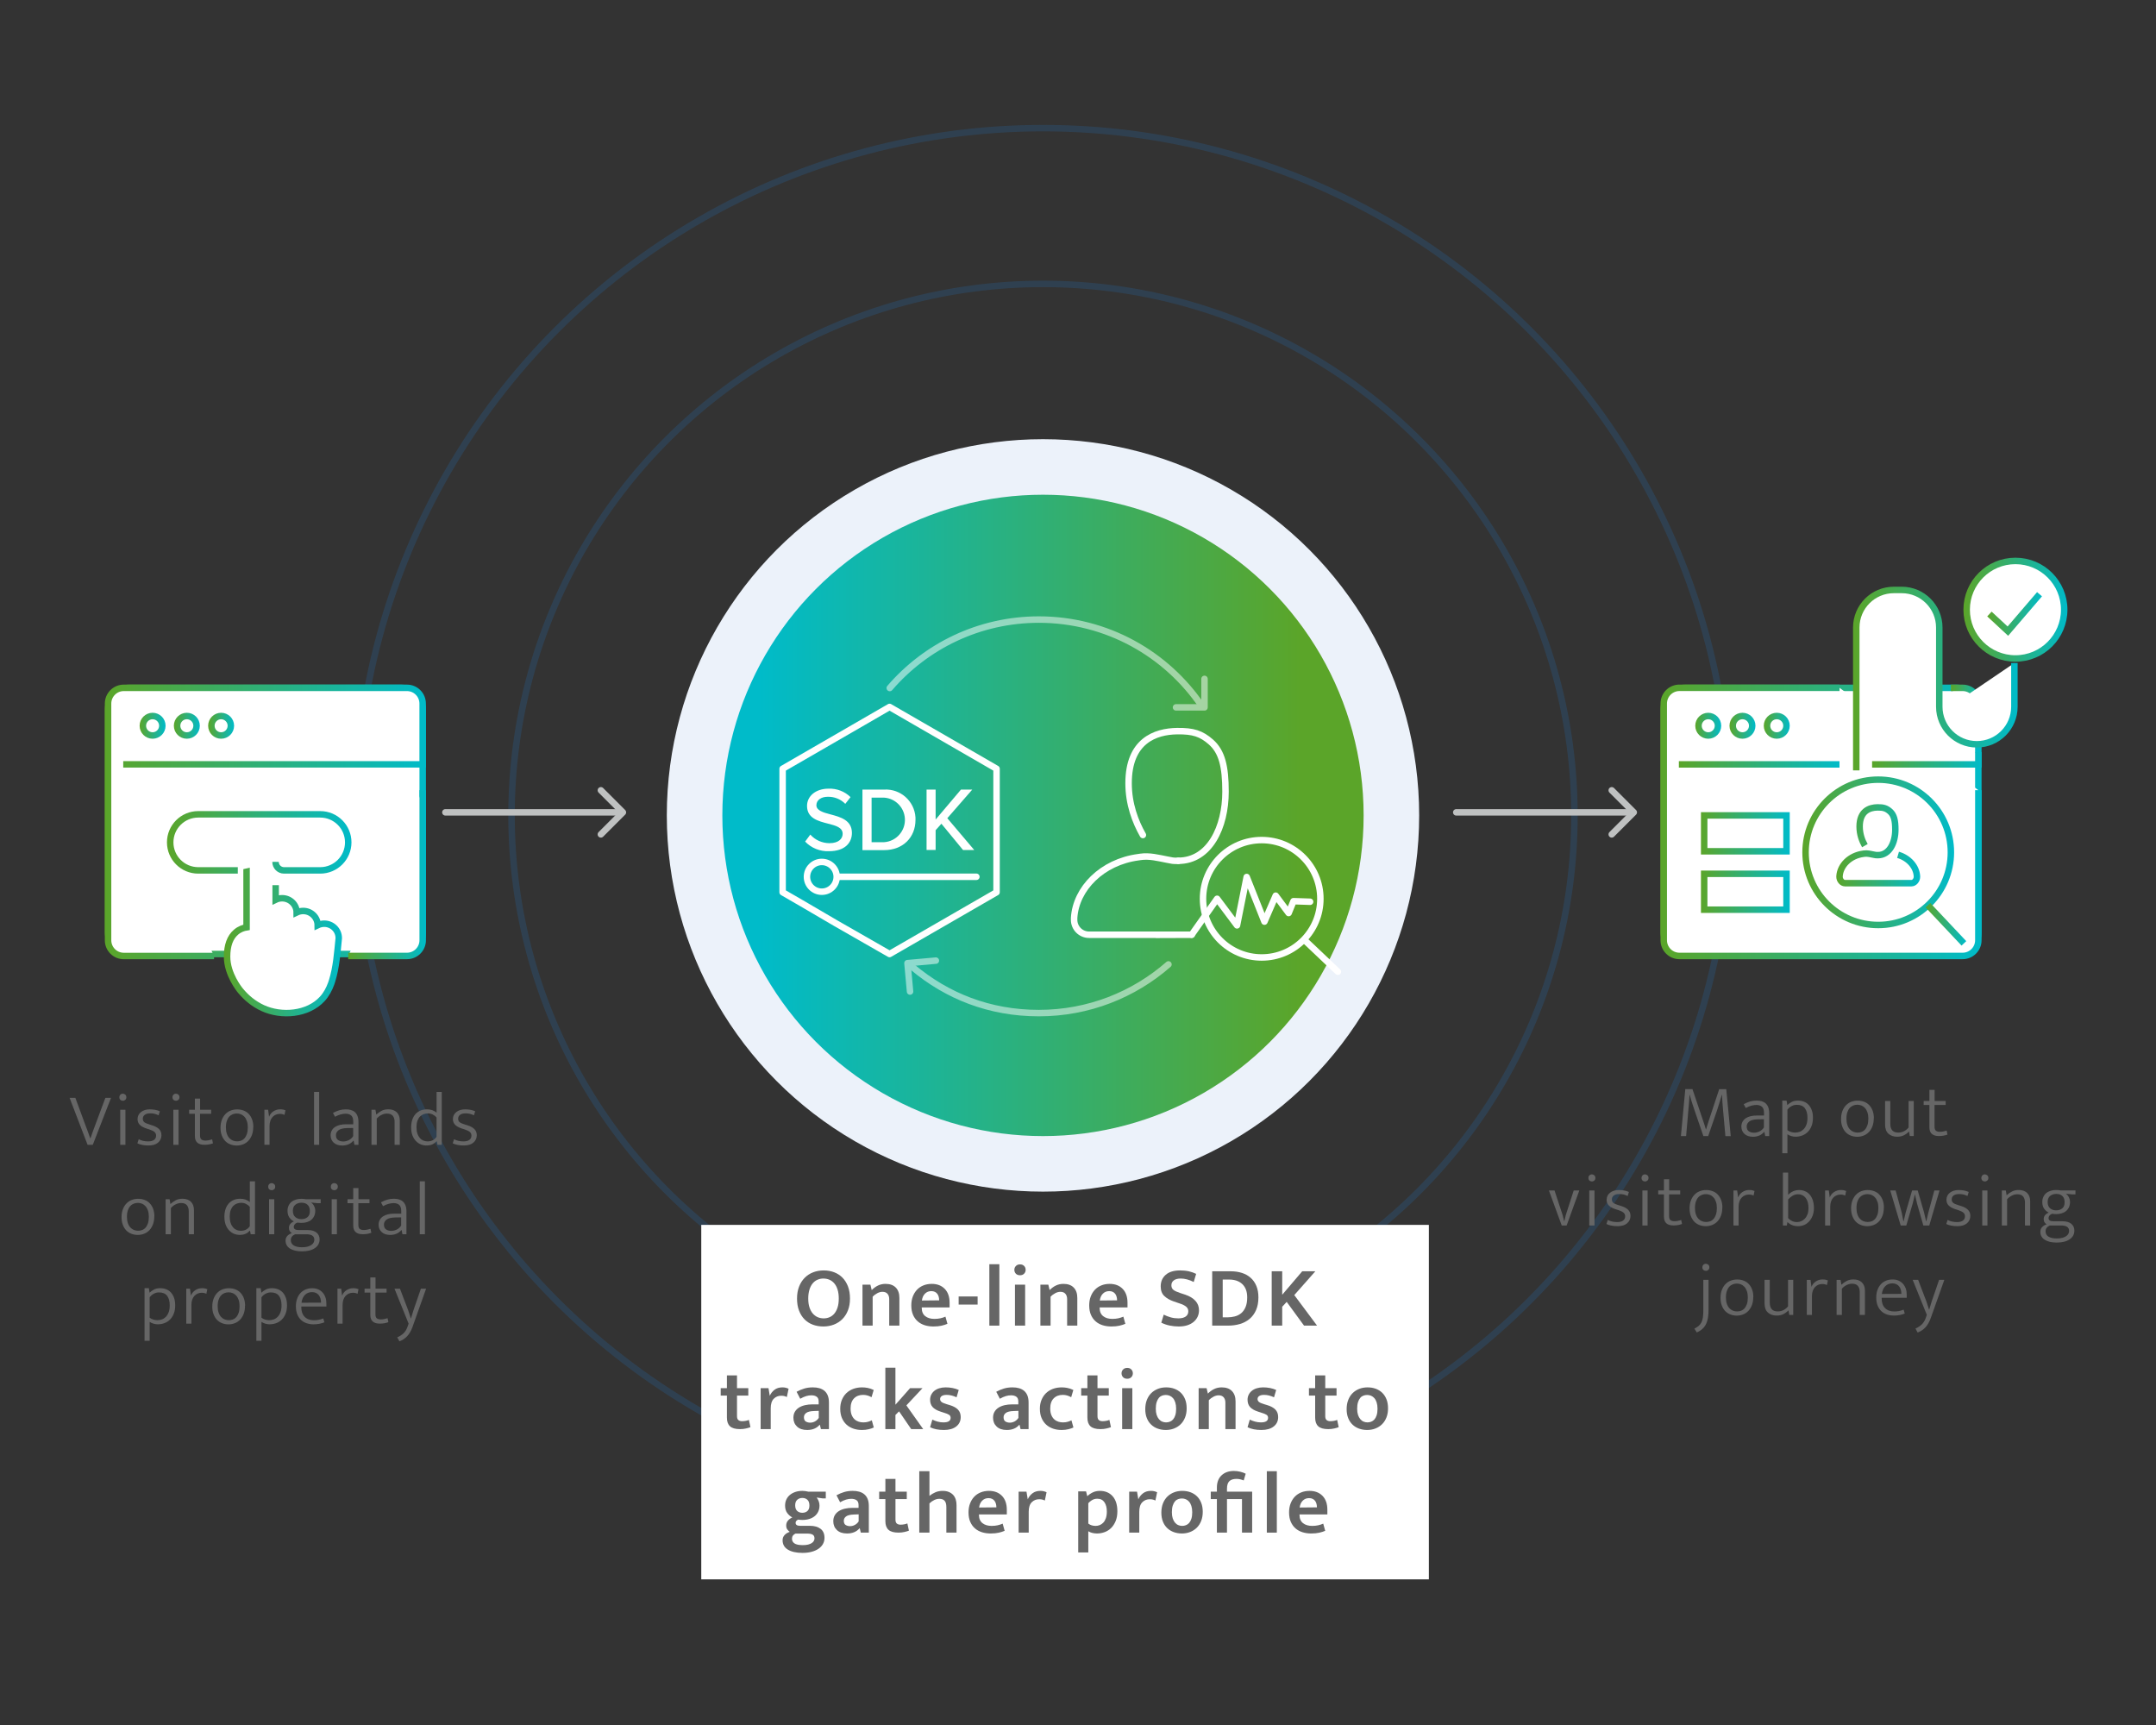 <?xml version="1.0" encoding="UTF-8"?><svg id="a" xmlns="http://www.w3.org/2000/svg" width="500" height="400" xmlns:xlink="http://www.w3.org/1999/xlink" viewBox="0 0 500 400"><rect x="0" y="0" width="500" height="400" fill="#333333" stroke="none"/><defs><linearGradient id="b" x1="301.52" y1="189.08" x2="176.26" y2="189.08" gradientUnits="userSpaceOnUse"><stop offset="0" stop-color="#5ba529"/><stop offset="1" stop-color="#00bbc9"/></linearGradient><linearGradient id="c" x1="24.32" y1="190.36" x2="98.78" y2="190.36" xlink:href="#b"/><linearGradient id="d" x1="51.91" y1="214.34" x2="79.32" y2="214.34" xlink:href="#b"/><linearGradient id="e" x1="24.32" y1="190.59" x2="98.78" y2="190.59" xlink:href="#b"/><linearGradient id="f" x1="80.76" y1="202.83" x2="98.78" y2="202.83" xlink:href="#b"/><linearGradient id="g" x1="38.73" y1="195.33" x2="81.51" y2="195.33" xlink:href="#b"/><linearGradient id="h" x1="32.38" y1="168.29" x2="38.39" y2="168.29" xlink:href="#b"/><linearGradient id="i" x1="40.33" y1="168.29" x2="46.34" y2="168.29" xlink:href="#b"/><linearGradient id="j" x1="48.27" y1="168.29" x2="54.28" y2="168.29" xlink:href="#b"/><linearGradient id="k" x1="385.09" y1="190.36" x2="459.55" y2="190.36" xlink:href="#b"/><linearGradient id="l" x1="452.43" y1="164.14" x2="459.55" y2="164.14" xlink:href="#b"/><linearGradient id="m" x1="434.16" y1="159.5" x2="446.48" y2="159.5" xlink:href="#b"/><linearGradient id="n" x1="385.09" y1="190.59" x2="459.55" y2="190.59" xlink:href="#b"/><linearGradient id="o" x1="393.15" y1="168.29" x2="399.17" y2="168.29" xlink:href="#b"/><linearGradient id="p" x1="401.1" y1="168.29" x2="407.11" y2="168.29" xlink:href="#b"/><linearGradient id="q" x1="409.04" y1="168.29" x2="415.06" y2="168.29" xlink:href="#b"/><linearGradient id="r" x1="389.35" y1="177.25" x2="426.6" y2="177.25" xlink:href="#b"/><linearGradient id="s" x1="417.98" y1="197.64" x2="453.18" y2="197.64" xlink:href="#b"/><linearGradient id="t" x1="446.58" y1="214.33" x2="455.99" y2="214.33" xlink:href="#b"/><linearGradient id="u" x1="394.47" y1="193.24" x2="415.06" y2="193.24" xlink:href="#b"/><linearGradient id="v" x1="394.47" y1="206.78" x2="415.06" y2="206.78" xlink:href="#b"/><linearGradient id="w" x1="429.74" y1="157.34" x2="467.93" y2="157.34" xlink:href="#b"/><linearGradient id="x" x1="455.34" y1="141.38" x2="479.46" y2="141.38" xlink:href="#b"/><linearGradient id="y" x1="460.86" y1="142.37" x2="473.56" y2="142.37" xlink:href="#b"/><linearGradient id="z" x1="425.85" y1="196" x2="445.3" y2="196" xlink:href="#b"/><linearGradient id="aa" x1="434.16" y1="176.2" x2="459.55" y2="176.2" xlink:href="#b"/></defs><circle cx="241.88" cy="189.08" r="123.25" fill="none" opacity=".15" stroke="#1e8dfb" stroke-miterlimit="10" stroke-width="1.5"/><circle cx="241.88" cy="189.08" r="159.37" fill="none" opacity=".15" stroke="#1e8dfb" stroke-miterlimit="10" stroke-width="1.5"/><circle cx="241.88" cy="189.08" r="87.24" fill="#ecf2fa" stroke-width="0"/><circle cx="241.88" cy="189.08" r="74.36" fill="url(#b)" stroke-width="0"/><rect x="162.63" y="284.03" width="168.74" height="82.2" fill="#fff" stroke-width="0"/><path d="m17.48,254.58l2.35,6.38c.18.48.37.99.57,1.51.2.52.37,1.03.54,1.51h.03c.17-.52.35-1.03.54-1.54.18-.51.37-1,.55-1.49l2.38-6.38h1.31l-4.23,10.89h-1.21l-4.17-10.89h1.33Z" fill="#666" stroke-width="0"/><path d="m28.49,255.25c-.23,0-.42-.07-.58-.22s-.23-.35-.23-.59.08-.44.23-.6c.16-.16.35-.23.58-.23.21,0,.39.07.56.22s.25.35.25.6-.08.45-.24.6c-.16.14-.35.22-.57.22Zm-.61,10.21v-8.12h1.21v8.12h-1.21Z" fill="#666" stroke-width="0"/><path d="m36.78,258.62c-.33-.16-.65-.28-.96-.35-.31-.07-.62-.1-.96-.1-.59,0-1.03.12-1.31.35-.29.23-.43.53-.43.9,0,.33.11.6.34.79s.65.38,1.27.56l.52.16c.71.22,1.26.51,1.63.88.38.37.56.85.56,1.43,0,.69-.26,1.26-.78,1.71s-1.26.67-2.23.67c-.52,0-1-.04-1.43-.13s-.82-.21-1.14-.37l.31-.95c.31.16.64.29,1,.37.36.09.75.13,1.17.13.59,0,1.05-.11,1.37-.34s.49-.56.49-.99c0-.37-.13-.66-.39-.87-.26-.21-.68-.41-1.25-.6l-.55-.17c-.71-.23-1.24-.52-1.59-.87s-.52-.8-.52-1.34c0-.33.07-.64.21-.92.14-.28.33-.51.59-.71s.55-.35.89-.46.72-.16,1.13-.16c.38,0,.78.03,1.19.1.42.07.8.18,1.16.35l-.29.93Z" fill="#666" stroke-width="0"/><path d="m40.81,255.25c-.23,0-.42-.07-.58-.22s-.23-.35-.23-.59.08-.44.23-.6c.16-.16.35-.23.58-.23.21,0,.39.07.56.22s.25.35.25.6-.08.45-.24.6c-.16.14-.35.22-.57.22Zm-.61,10.21v-8.12h1.21v8.12h-1.21Z" fill="#666" stroke-width="0"/><path d="m48.95,258.26h-2.56v5.03c0,.47.11.79.34.95.22.16.52.24.89.24.29,0,.57-.03.85-.09.28-.06.52-.12.73-.19l.19.92c-.23.09-.52.17-.86.24-.35.07-.72.1-1.12.1-1.47,0-2.21-.67-2.21-2.02v-5.18h-1.33v-.92h1.33v-2.59h1.21v2.59h2.56v.92Z" fill="#666" stroke-width="0"/><path d="m58.73,261.32c0,.68-.1,1.29-.29,1.82-.2.54-.47.99-.81,1.36-.35.37-.75.65-1.22.84-.47.19-.97.29-1.5.29s-1.04-.09-1.5-.27c-.46-.18-.86-.44-1.19-.79-.33-.35-.6-.78-.79-1.3-.2-.51-.29-1.1-.29-1.77s.1-1.28.3-1.81c.2-.53.48-.98.82-1.34s.75-.64,1.22-.82c.47-.18.97-.28,1.51-.28s1.03.09,1.49.26c.46.17.86.43,1.19.78s.6.77.79,1.28c.19.51.29,1.09.29,1.76Zm-1.26.09c0-.56-.07-1.05-.22-1.46-.14-.41-.33-.74-.57-1-.24-.26-.51-.45-.81-.57-.31-.12-.62-.18-.94-.18s-.64.06-.94.17c-.3.12-.58.3-.81.55-.24.25-.43.58-.57.99-.14.41-.22.91-.22,1.49s.07,1.09.22,1.5c.14.42.34.75.58,1.01.24.26.52.45.83.57.31.12.63.18.95.18s.63-.05.93-.16c.3-.11.57-.29.8-.55.24-.26.42-.6.56-1.01.14-.41.21-.93.21-1.54Z" fill="#666" stroke-width="0"/><path d="m61.32,265.46v-8.12h.86l.22,1.62c.2-.52.52-.94.99-1.25s.99-.48,1.57-.48c.29,0,.54.02.74.07.21.05.37.1.5.16l-.22,1.07c-.14-.07-.29-.13-.47-.17-.17-.05-.37-.07-.6-.07-.33,0-.65.06-.93.18-.29.12-.54.3-.76.53-.22.23-.39.52-.52.88-.13.36-.19.77-.19,1.23v4.35h-1.19Z" fill="#666" stroke-width="0"/><path d="m72.83,265.46v-12.27h1.19v12.27h-1.19Z" fill="#666" stroke-width="0"/><path d="m77.22,258.07c.54-.29,1.04-.5,1.5-.63.45-.13.96-.2,1.51-.2.42,0,.8.05,1.15.15.35.1.66.26.92.49.26.23.46.53.61.91.14.37.22.84.22,1.39v5.29h-.93l-.19-.98h-.04c-.35.4-.74.69-1.18.87-.44.18-.93.27-1.46.27-.38,0-.73-.06-1.06-.16s-.61-.27-.85-.48c-.24-.21-.42-.46-.55-.74-.13-.29-.2-.61-.2-.97,0-.43.09-.8.26-1.12.17-.32.42-.59.73-.81.32-.22.7-.38,1.14-.49.44-.11.94-.16,1.48-.16h1.64v-.6c0-.69-.16-1.17-.48-1.44-.32-.27-.75-.41-1.28-.41-.32,0-.69.05-1.1.15-.41.1-.86.28-1.36.56l-.47-.86Zm4.68,3.49l-1.35.02c-.96.02-1.64.19-2.04.5s-.6.69-.6,1.14c0,.54.17.92.5,1.14.33.22.73.33,1.19.33.4,0,.81-.09,1.23-.28.42-.19.77-.5,1.07-.94v-1.9Z" fill="#666" stroke-width="0"/><path d="m87.36,265.46h-1.21v-8.12h.92l.19,1.12c.4-.38.83-.68,1.27-.9s.95-.33,1.53-.33c.83,0,1.48.23,1.95.69.47.46.71,1.11.71,1.94v5.6h-1.21v-5.37c0-.54-.14-.99-.41-1.34-.28-.35-.74-.53-1.38-.53-.4,0-.81.1-1.23.3-.42.2-.79.49-1.12.86v6.08Z" fill="#666" stroke-width="0"/><path d="m101.24,253.2h1.21v12.27h-1l-.16-.83h-.04c-.3.32-.63.57-1,.73-.37.17-.83.25-1.4.25-.44,0-.86-.09-1.28-.26-.41-.17-.79-.43-1.12-.78s-.6-.78-.8-1.3c-.2-.52-.3-1.14-.3-1.86,0-.63.08-1.21.25-1.73s.41-.96.73-1.32c.32-.36.7-.64,1.16-.84.46-.2.97-.29,1.55-.29.43,0,.83.06,1.2.19.37.13.71.32,1.01.59v-4.82Zm0,5.93c-.25-.3-.55-.53-.9-.7-.35-.17-.7-.25-1.07-.25-.35,0-.68.06-1,.17-.32.12-.61.3-.86.55-.25.25-.45.58-.6.99-.15.41-.22.9-.22,1.48s.07,1.11.22,1.52c.14.41.34.75.58,1.02s.52.46.82.58c.31.12.62.18.94.18.47,0,.88-.09,1.23-.28.35-.18.63-.44.86-.78v-4.49Z" fill="#666" stroke-width="0"/><path d="m109.91,258.62c-.33-.16-.65-.28-.96-.35-.31-.07-.62-.1-.96-.1-.59,0-1.03.12-1.31.35-.29.23-.43.53-.43.9,0,.33.11.6.34.79s.65.38,1.27.56l.52.16c.71.22,1.26.51,1.63.88.38.37.56.85.56,1.43,0,.69-.26,1.26-.78,1.71s-1.26.67-2.23.67c-.52,0-1-.04-1.43-.13s-.82-.21-1.14-.37l.31-.95c.31.16.64.29,1,.37.36.09.75.13,1.17.13.59,0,1.05-.11,1.37-.34s.49-.56.49-.99c0-.37-.13-.66-.39-.87-.26-.21-.68-.41-1.25-.6l-.55-.17c-.71-.23-1.24-.52-1.59-.87s-.52-.8-.52-1.34c0-.33.07-.64.21-.92.14-.28.33-.51.59-.71s.55-.35.89-.46.72-.16,1.13-.16c.38,0,.78.03,1.19.1.42.07.8.18,1.16.35l-.29.93Z" fill="#666" stroke-width="0"/><path d="m35.78,282.05c0,.68-.1,1.29-.29,1.82-.2.54-.47.99-.81,1.36-.35.37-.75.65-1.22.84-.47.19-.97.29-1.5.29s-1.04-.09-1.5-.27c-.46-.18-.86-.44-1.19-.79-.33-.35-.6-.78-.79-1.3-.2-.51-.29-1.1-.29-1.77s.1-1.28.3-1.81c.2-.53.48-.98.82-1.34s.75-.64,1.22-.82c.47-.18.97-.28,1.51-.28s1.03.09,1.49.26c.46.17.86.43,1.19.78s.6.77.79,1.28c.19.51.29,1.09.29,1.76Zm-1.26.09c0-.56-.07-1.05-.22-1.46-.14-.41-.33-.74-.57-1-.24-.26-.51-.45-.81-.57-.31-.12-.62-.18-.94-.18s-.64.06-.94.17c-.3.12-.58.3-.81.55-.24.25-.43.58-.57.99-.14.41-.22.91-.22,1.49s.07,1.09.22,1.5c.14.42.34.75.58,1.01.24.26.52.45.83.57.31.12.63.18.95.18s.63-.05.93-.16c.3-.11.57-.29.8-.55.24-.26.42-.6.56-1.01.14-.41.21-.93.21-1.54Z" fill="#666" stroke-width="0"/><path d="m39.62,286.2h-1.21v-8.12h.92l.19,1.12c.4-.38.83-.68,1.27-.9s.95-.33,1.53-.33c.83,0,1.48.23,1.95.69.47.46.71,1.11.71,1.94v5.6h-1.21v-5.37c0-.54-.14-.99-.41-1.34-.28-.35-.74-.53-1.38-.53-.4,0-.81.1-1.23.3-.42.2-.79.49-1.12.86v6.08Z" fill="#666" stroke-width="0"/><path d="m57.93,273.93h1.21v12.27h-1l-.16-.83h-.04c-.3.32-.63.57-1,.73-.37.17-.83.25-1.4.25-.44,0-.86-.09-1.28-.26-.41-.17-.79-.43-1.12-.78s-.6-.78-.8-1.3c-.2-.52-.3-1.14-.3-1.86,0-.63.08-1.21.25-1.73s.41-.96.73-1.32c.32-.36.7-.64,1.16-.84.46-.2.97-.29,1.55-.29.43,0,.83.06,1.2.19.37.13.71.32,1.01.59v-4.82Zm0,5.93c-.25-.3-.55-.53-.9-.7-.35-.17-.7-.25-1.07-.25-.35,0-.68.06-1,.17-.32.12-.61.3-.86.55-.25.25-.45.58-.6.99-.15.41-.22.9-.22,1.48s.07,1.11.22,1.52c.14.41.34.75.58,1.02s.52.46.82.58c.31.12.62.18.94.18.47,0,.88-.09,1.23-.28.35-.18.63-.44.86-.78v-4.49Z" fill="#666" stroke-width="0"/><path d="m63.01,275.99c-.23,0-.42-.07-.58-.22s-.23-.35-.23-.59.08-.44.23-.6c.16-.16.35-.23.58-.23.21,0,.39.07.56.22s.25.35.25.6-.08.45-.24.6c-.16.14-.35.22-.57.22Zm-.61,10.21v-8.12h1.21v8.12h-1.21Z" fill="#666" stroke-width="0"/><path d="m66.68,280.78c0-.45.08-.85.24-1.2.16-.35.39-.65.67-.88.29-.24.63-.41,1.04-.54s.84-.18,1.31-.18c.2,0,.37.01.53.03.16.02.31.05.46.07h3.44v.92h-.76l-1.45-.16c.29.22.52.5.69.84.17.34.26.7.26,1.08,0,.45-.08.85-.24,1.2-.16.35-.38.65-.67.89-.28.24-.62.42-1.01.54s-.82.18-1.28.18c-.16,0-.32,0-.48-.02-.16-.01-.31-.03-.47-.05-.27.09-.47.23-.61.41-.14.18-.22.37-.22.56,0,.28.1.47.3.59.2.12.46.17.79.17h2.13c.9,0,1.58.2,2.06.59.47.39.71.92.71,1.57,0,.86-.37,1.54-1.11,2.04-.74.5-1.74.74-3.01.74-1.15,0-2.07-.22-2.75-.65-.68-.43-1.02-1.05-1.02-1.84,0-.43.13-.78.39-1.07s.61-.51,1.06-.67c-.21-.13-.37-.29-.49-.48s-.18-.43-.18-.73c0-.37.11-.68.32-.92.21-.25.49-.45.82-.6-.42-.2-.76-.5-1.05-.9-.28-.4-.42-.92-.42-1.54Zm1.76,5.43c-.31.13-.56.3-.73.53s-.27.49-.27.79c0,.56.23.99.68,1.27.46.28,1.1.42,1.93.42.51,0,.94-.05,1.3-.15.36-.1.66-.23.89-.4.23-.17.4-.35.5-.56s.16-.41.16-.62c0-.25-.05-.46-.15-.63-.1-.17-.24-.3-.42-.4-.18-.1-.39-.16-.63-.2s-.51-.05-.79-.05h-2.47Zm3.42-5.39c0-.65-.18-1.13-.53-1.45-.35-.32-.82-.48-1.39-.48s-1.07.16-1.45.47-.57.78-.57,1.4c0,.66.19,1.14.56,1.46.37.32.85.48,1.43.48s1.04-.16,1.41-.47.54-.78.54-1.4Z" fill="#666" stroke-width="0"/><path d="m77.53,275.99c-.23,0-.42-.07-.58-.22s-.23-.35-.23-.59.08-.44.23-.6c.16-.16.35-.23.58-.23.21,0,.39.07.56.22s.25.35.25.6-.08.45-.24.6c-.16.14-.35.22-.57.22Zm-.61,10.21v-8.12h1.21v8.12h-1.21Z" fill="#666" stroke-width="0"/><path d="m85.67,279h-2.56v5.03c0,.47.11.79.34.95.22.16.52.24.89.24.29,0,.57-.03.85-.09.28-.06.52-.12.73-.19l.19.92c-.23.09-.52.17-.86.24-.35.07-.72.1-1.12.1-1.47,0-2.21-.67-2.21-2.02v-5.18h-1.33v-.92h1.33v-2.59h1.21v2.59h2.56v.92Z" fill="#666" stroke-width="0"/><path d="m88.35,278.8c.54-.29,1.04-.5,1.5-.63.45-.13.96-.2,1.51-.2.42,0,.8.05,1.15.15.35.1.66.26.92.49.26.23.46.53.61.91.14.37.22.84.22,1.39v5.29h-.93l-.19-.98h-.04c-.35.4-.74.69-1.18.87-.44.18-.93.27-1.46.27-.38,0-.73-.06-1.06-.16s-.61-.27-.85-.48c-.24-.21-.42-.46-.55-.74-.13-.29-.2-.61-.2-.97,0-.43.09-.8.26-1.12.17-.32.42-.59.73-.81.32-.22.7-.38,1.14-.49.44-.11.94-.16,1.48-.16h1.64v-.6c0-.69-.16-1.17-.48-1.44-.32-.27-.75-.41-1.28-.41-.32,0-.69.05-1.1.15-.41.1-.86.28-1.36.56l-.47-.86Zm4.68,3.49l-1.35.02c-.96.02-1.64.19-2.04.5s-.6.69-.6,1.14c0,.54.17.92.5,1.14.33.22.73.33,1.19.33.4,0,.81-.09,1.23-.28.42-.19.77-.5,1.07-.94v-1.9Z" fill="#666" stroke-width="0"/><path d="m97.35,286.2v-12.27h1.19v12.27h-1.19Z" fill="#666" stroke-width="0"/><path d="m36.64,307.09c-.37,0-.72-.05-1.06-.16-.34-.1-.63-.24-.87-.41v4.39h-1.19v-12.2h1l.17,1.04c.29-.28.63-.52,1.03-.73.4-.21.87-.31,1.43-.31.52,0,.99.09,1.42.26.43.17.79.43,1.1.77.3.34.54.76.71,1.25.17.5.25,1.06.25,1.69,0,.76-.11,1.42-.34,1.97-.22.55-.52,1.01-.9,1.37-.37.36-.8.63-1.28.8-.48.17-.96.26-1.46.26Zm.24-7.4c-.25,0-.49.03-.72.1-.22.07-.43.16-.61.27s-.35.23-.49.36c-.14.13-.26.26-.35.39v4.75c.26.2.55.34.86.43.3.09.61.14.92.14.36,0,.71-.06,1.05-.18.35-.12.65-.32.92-.59.26-.27.48-.62.65-1.06s.25-.97.25-1.61c0-.94-.2-1.68-.6-2.21-.4-.53-1.03-.79-1.87-.79Z" fill="#666" stroke-width="0"/><path d="m43.2,306.94v-8.12h.86l.22,1.62c.2-.52.52-.94.99-1.25s.99-.48,1.57-.48c.29,0,.54.02.74.07.21.05.37.1.5.16l-.22,1.07c-.14-.07-.29-.13-.47-.17-.17-.05-.37-.07-.6-.07-.33,0-.65.06-.93.18-.29.12-.54.3-.76.53-.22.23-.39.52-.52.88-.13.36-.19.77-.19,1.23v4.35h-1.19Z" fill="#666" stroke-width="0"/><path d="m56.82,302.79c0,.68-.1,1.29-.29,1.82-.2.54-.47.99-.81,1.36-.35.37-.75.65-1.22.84-.47.19-.97.29-1.5.29s-1.04-.09-1.5-.27c-.46-.18-.86-.44-1.19-.79-.33-.35-.6-.78-.79-1.3-.2-.51-.29-1.1-.29-1.77s.1-1.28.3-1.81c.2-.53.48-.98.82-1.34s.75-.64,1.22-.82c.47-.18.97-.28,1.51-.28s1.03.09,1.49.26c.46.17.86.43,1.19.78s.6.77.79,1.28c.19.51.29,1.09.29,1.76Zm-1.26.09c0-.56-.07-1.05-.22-1.46-.14-.41-.33-.74-.57-1-.24-.26-.51-.45-.81-.57-.31-.12-.62-.18-.94-.18s-.64.06-.94.17c-.3.12-.58.3-.81.55-.24.25-.43.58-.57.99-.14.41-.22.91-.22,1.49s.07,1.09.22,1.5c.14.42.34.75.58,1.01.24.26.52.45.83.57.31.12.63.18.95.18s.63-.05.93-.16c.3-.11.57-.29.8-.55.24-.26.42-.6.56-1.01.14-.41.21-.93.21-1.54Z" fill="#666" stroke-width="0"/><path d="m62.57,307.09c-.37,0-.72-.05-1.06-.16-.34-.1-.63-.24-.87-.41v4.39h-1.19v-12.2h1l.17,1.04c.29-.28.63-.52,1.03-.73.4-.21.87-.31,1.43-.31.52,0,.99.09,1.42.26.43.17.79.43,1.1.77.3.34.54.76.71,1.25.17.5.25,1.06.25,1.69,0,.76-.11,1.42-.34,1.97-.22.55-.52,1.01-.9,1.37-.37.36-.8.63-1.28.8-.48.17-.96.26-1.46.26Zm.24-7.4c-.25,0-.49.03-.72.1-.22.07-.43.16-.61.27s-.35.23-.49.36c-.14.13-.26.26-.35.39v4.75c.26.2.55.34.86.43.3.09.61.14.92.14.36,0,.71-.06,1.05-.18.35-.12.65-.32.92-.59.26-.27.48-.62.65-1.06s.25-.97.25-1.61c0-.94-.2-1.68-.6-2.21-.4-.53-1.03-.79-1.87-.79Z" fill="#666" stroke-width="0"/><path d="m75.69,302.96h-5.81v.16c0,.96.26,1.7.78,2.23.52.53,1.23.79,2.12.79.4,0,.78-.03,1.12-.1.35-.06.7-.17,1.07-.32l.26.9c-.32.14-.7.25-1.13.34s-.89.13-1.37.13c-.56,0-1.09-.08-1.59-.24s-.93-.41-1.3-.75-.67-.77-.89-1.3-.33-1.16-.33-1.9c0-.63.09-1.21.28-1.73.18-.52.44-.96.77-1.32.33-.36.73-.64,1.19-.84.47-.2.99-.29,1.56-.29.5,0,.94.08,1.34.25s.74.41,1.03.72.51.69.67,1.12.23.92.23,1.45v.71Zm-1.24-.9c0-.32-.04-.63-.12-.92-.08-.29-.2-.55-.37-.78s-.38-.4-.65-.54c-.26-.13-.58-.2-.95-.2-.67,0-1.22.22-1.65.66-.43.44-.69,1.04-.79,1.8l4.53-.02Z" fill="#666" stroke-width="0"/><path d="m78.26,306.94v-8.12h.86l.22,1.62c.2-.52.52-.94.99-1.25s.99-.48,1.57-.48c.29,0,.54.02.74.07.21.05.37.1.5.16l-.22,1.07c-.14-.07-.29-.13-.47-.17-.17-.05-.37-.07-.6-.07-.33,0-.65.06-.93.18-.29.12-.54.3-.76.53-.22.23-.39.52-.52.88-.13.36-.19.77-.19,1.23v4.35h-1.19Z" fill="#666" stroke-width="0"/><path d="m89.63,299.73h-2.56v5.03c0,.47.11.79.34.95.22.16.52.24.89.24.29,0,.57-.03.85-.09.28-.06.52-.12.73-.19l.19.92c-.23.09-.52.17-.86.24-.35.07-.72.1-1.12.1-1.47,0-2.21-.67-2.21-2.02v-5.18h-1.33v-.92h1.33v-2.59h1.21v2.59h2.56v.92Z" fill="#666" stroke-width="0"/><path d="m91.47,298.82h1.28l1.92,5.03.61,1.88h.03l.57-1.88,1.73-5.03h1.21l-3.13,8.81c-.33.93-.75,1.67-1.25,2.2-.5.54-1.1.94-1.81,1.2l-.5-.93c.56-.23,1.05-.55,1.47-.95.42-.4.75-.98,1-1.75l.16-.47-3.28-8.12Z" fill="#666" stroke-width="0"/><path d="m191.02,294.59c.88,0,1.69.14,2.44.43.75.29,1.39.71,1.93,1.26.54.55.96,1.23,1.27,2.04s.46,1.74.46,2.79-.16,1.94-.47,2.74c-.31.8-.75,1.48-1.3,2.03-.55.55-1.21.98-1.96,1.27-.75.29-1.57.44-2.45.44s-1.69-.14-2.44-.42c-.75-.28-1.39-.69-1.93-1.24-.54-.55-.96-1.22-1.27-2.03-.31-.81-.46-1.74-.46-2.79s.16-1.94.47-2.75.75-1.49,1.3-2.05c.55-.56,1.21-.99,1.96-1.28.75-.29,1.57-.44,2.45-.44Zm-3.58,6.52c0,.79.09,1.47.28,2.04.19.57.44,1.05.77,1.43.33.38.71.66,1.14.85.43.19.9.28,1.39.28s.95-.09,1.38-.28c.43-.19.8-.47,1.11-.85s.56-.86.74-1.43c.18-.57.27-1.25.27-2.04s-.09-1.49-.28-2.08c-.19-.59-.44-1.07-.77-1.45-.33-.38-.71-.66-1.14-.84-.43-.18-.9-.27-1.39-.27s-.95.1-1.38.29-.8.48-1.11.86c-.31.38-.56.86-.74,1.45s-.27,1.27-.27,2.04Z" fill="#666" stroke-width="0"/><path d="m202.38,307.39h-2.36v-9.5h1.84l.3,1.26c.45-.45.94-.81,1.46-1.06.52-.25,1.1-.38,1.74-.38,1.03,0,1.82.28,2.38.85.56.57.84,1.37.84,2.41v6.42h-2.36v-6.14c0-.51-.13-.92-.39-1.23-.26-.31-.65-.47-1.17-.47-.39,0-.78.1-1.18.31-.4.21-.77.48-1.1.83v6.7Z" fill="#666" stroke-width="0"/><path d="m220.22,303.17h-6.46v.08c0,.87.27,1.51.81,1.94.54.43,1.25.64,2.13.64.52,0,.98-.05,1.39-.14.41-.09.8-.22,1.17-.38l.46,1.66c-.39.17-.85.32-1.38.44s-1.15.18-1.86.18-1.37-.09-1.99-.28c-.62-.19-1.16-.48-1.63-.88-.47-.4-.84-.91-1.11-1.52-.27-.61-.41-1.35-.41-2.2,0-.75.11-1.43.34-2.04s.55-1.14.96-1.58.91-.78,1.5-1.02c.59-.24,1.23-.36,1.94-.36,1.27,0,2.27.39,3.02,1.16s1.12,1.85,1.12,3.22v1.08Zm-2.42-1.64c0-.28-.03-.55-.1-.81-.07-.26-.17-.49-.32-.69-.15-.2-.34-.36-.57-.47s-.51-.17-.83-.17c-.6,0-1.09.2-1.48.6-.39.4-.62.93-.7,1.58l4-.04Z" fill="#666" stroke-width="0"/><path d="m226.72,300.63v1.88h-4.4v-1.88h4.4Z" fill="#666" stroke-width="0"/><path d="m229.44,307.39v-14.24h2.32v14.24h-2.32Z" fill="#666" stroke-width="0"/><path d="m236.56,295.71c-.41,0-.74-.12-.97-.36-.23-.24-.35-.54-.35-.9s.12-.64.36-.89c.24-.25.56-.37.96-.37s.7.12.94.36c.24.24.36.54.36.9s-.12.66-.36.9c-.24.24-.55.36-.94.36Zm-1.18,11.68v-9.5h2.36v9.5h-2.36Z" fill="#666" stroke-width="0"/><path d="m243.64,307.39h-2.36v-9.5h1.84l.3,1.26c.45-.45.94-.81,1.46-1.06.52-.25,1.1-.38,1.74-.38,1.03,0,1.82.28,2.38.85.56.57.84,1.37.84,2.41v6.42h-2.36v-6.14c0-.51-.13-.92-.39-1.23-.26-.31-.65-.47-1.17-.47-.39,0-.78.1-1.18.31-.4.21-.77.48-1.1.83v6.7Z" fill="#666" stroke-width="0"/><path d="m261.48,303.17h-6.46v.08c0,.87.27,1.51.81,1.94.54.43,1.25.64,2.13.64.52,0,.98-.05,1.39-.14.41-.09.8-.22,1.17-.38l.46,1.66c-.39.17-.85.32-1.38.44s-1.15.18-1.86.18-1.37-.09-1.99-.28c-.62-.19-1.16-.48-1.63-.88-.47-.4-.84-.91-1.11-1.52-.27-.61-.41-1.35-.41-2.2,0-.75.11-1.43.34-2.04s.55-1.14.96-1.58.91-.78,1.5-1.02c.59-.24,1.23-.36,1.94-.36,1.27,0,2.27.39,3.02,1.16s1.12,1.85,1.12,3.22v1.08Zm-2.42-1.64c0-.28-.03-.55-.1-.81-.07-.26-.17-.49-.32-.69-.15-.2-.34-.36-.57-.47s-.51-.17-.83-.17c-.6,0-1.09.2-1.48.6-.39.4-.62.93-.7,1.58l4-.04Z" fill="#666" stroke-width="0"/><path d="m273.7,294.59c.75,0,1.42.07,2.03.21s1.16.34,1.67.59l-.56,1.88c-.55-.27-1.07-.47-1.56-.6-.49-.13-.98-.2-1.46-.2-.68,0-1.21.14-1.59.42-.38.28-.57.66-.57,1.14s.16.82.47,1.07c.31.25.82.48,1.51.71l1.22.4c1.04.35,1.83.83,2.38,1.44.55.61.82,1.34.82,2.18,0,.55-.11,1.05-.32,1.5-.21.45-.52.85-.92,1.19-.4.34-.89.6-1.47.79s-1.24.28-1.97.28-1.42-.07-2.1-.21c-.68-.14-1.33-.36-1.96-.67l.56-1.86c.57.28,1.13.49,1.68.64s1.12.22,1.72.22c.72,0,1.28-.14,1.69-.42.41-.28.61-.69.61-1.22,0-.19-.03-.37-.1-.54-.07-.17-.18-.34-.35-.49s-.39-.3-.68-.44c-.29-.14-.66-.28-1.11-.43l-1.12-.38c-.92-.32-1.66-.74-2.21-1.27-.55-.53-.83-1.27-.83-2.23,0-1.11.39-2,1.16-2.68.77-.68,1.89-1.02,3.36-1.02Z" fill="#666" stroke-width="0"/><path d="m285.42,294.79c.95,0,1.81.13,2.6.38.79.25,1.46.63,2.03,1.14.57.51,1.01,1.14,1.32,1.89.31.75.47,1.63.47,2.63,0,1.16-.19,2.16-.56,2.99-.37.83-.88,1.51-1.52,2.04-.64.53-1.38.91-2.23,1.16-.85.25-1.75.37-2.71.37h-3.7v-12.6h4.3Zm-1.86,10.68h1.08c.59,0,1.16-.07,1.71-.21.55-.14,1.04-.38,1.47-.73s.77-.82,1.03-1.42c.26-.6.39-1.36.39-2.28,0-1.33-.38-2.35-1.13-3.06-.75-.71-1.77-1.06-3.05-1.06h-1.5v8.76Z" fill="#666" stroke-width="0"/><path d="m294.92,307.39v-12.6h2.44v5.44l4.64-5.44h3.04l-4.88,5.52,5.28,7.08h-3.02l-4.02-5.5-1.04,1.12v4.38h-2.44Z" fill="#666" stroke-width="0"/><path d="m173.54,323.61h-2.62v4.76c0,.45.11.76.33.93.22.17.5.25.85.25.27,0,.55-.03.84-.08.29-.05.54-.13.74-.22l.36,1.68c-.25.11-.6.21-1.03.31-.43.1-.9.15-1.39.15-1.08,0-1.86-.22-2.33-.66-.47-.44-.71-1.1-.71-1.98v-5.14h-1.44v-1.72h1.44v-2.96h2.34v2.96h2.62v1.72Z" fill="#666" stroke-width="0"/><path d="m176.4,331.39v-9.5h1.82l.3,1.78c.23-.55.59-1.01,1.08-1.39.49-.38,1.11-.57,1.84-.57.32,0,.6.03.84.1.24.07.44.14.6.22l-.4,1.92c-.15-.08-.33-.15-.54-.21-.21-.06-.47-.09-.78-.09-.68,0-1.25.23-1.72.7s-.7,1.21-.7,2.22v4.82h-2.34Z" fill="#666" stroke-width="0"/><path d="m184.74,322.73c.59-.32,1.18-.57,1.78-.75.6-.18,1.26-.27,1.98-.27.56,0,1.07.06,1.52.19.45.13.85.33,1.18.61.33.28.59.64.77,1.09.18.45.27.99.27,1.63v6.16h-1.86l-.24-1h-.06c-.68.8-1.65,1.2-2.9,1.2-1,0-1.78-.26-2.34-.79-.56-.53-.84-1.21-.84-2.05,0-.53.11-.99.34-1.38s.54-.71.93-.96.86-.44,1.41-.57,1.14-.19,1.78-.19h1.4v-.66c0-.52-.15-.89-.46-1.11s-.72-.33-1.24-.33c-.37,0-.77.06-1.19.18-.42.12-.88.33-1.39.62l-.84-1.62Zm5.14,4.42l-1.08.04c-.88.03-1.49.18-1.84.45-.35.27-.52.6-.52.99,0,.49.15.83.44,1,.29.17.63.26,1.02.26s.76-.1,1.11-.29c.35-.19.64-.46.87-.81v-1.64Z" fill="#666" stroke-width="0"/><path d="m200.22,329.83c.43,0,.8-.05,1.13-.15.33-.1.6-.21.83-.33l.46,1.66c-.29.15-.68.28-1.16.4-.48.12-1.01.18-1.58.18-.71,0-1.37-.1-1.98-.31-.61-.21-1.15-.52-1.6-.93-.45-.41-.81-.93-1.07-1.54-.26-.61-.39-1.33-.39-2.14,0-.75.12-1.43.37-2.04s.59-1.14,1.04-1.57c.45-.43.98-.77,1.6-1,.62-.23,1.3-.35,2.05-.35.41,0,.84.04,1.28.12.44.08.91.24,1.42.48l-.5,1.68c-.31-.17-.62-.31-.94-.4-.32-.09-.65-.14-1-.14-.88,0-1.59.27-2.12.81s-.8,1.32-.8,2.35c0,.6.09,1.11.26,1.52s.4.75.68,1c.28.25.6.43.95.54s.71.16,1.07.16Z" fill="#666" stroke-width="0"/><path d="m207.66,328.11v3.28h-2.34v-14.24h2.34v8.58l3.4-3.84h2.88l-3.74,4,3.9,5.5h-2.78l-2.82-4.12-.84.84Z" fill="#666" stroke-width="0"/><path d="m221.84,324.01c-.79-.37-1.55-.56-2.3-.56-.49,0-.87.09-1.13.26-.26.17-.39.41-.39.72,0,.25.11.47.32.65.21.18.64.36,1.28.55l.6.18c.85.25,1.5.6,1.93,1.04.43.44.65,1.02.65,1.74,0,.92-.35,1.65-1.04,2.19-.69.54-1.64.81-2.84.81-1.29,0-2.37-.21-3.22-.64l.52-1.76c.39.19.8.34,1.23.46.43.12.88.18,1.35.18,1.11,0,1.66-.35,1.66-1.06,0-.32-.13-.56-.39-.72s-.7-.33-1.33-.52l-.62-.2c-.83-.27-1.44-.62-1.83-1.05-.39-.43-.59-1-.59-1.71,0-.41.09-.8.26-1.15.17-.35.42-.66.73-.91.31-.25.69-.45,1.14-.59.45-.14.94-.21,1.49-.21s1.08.05,1.59.15c.51.1.99.25,1.43.45l-.5,1.7Z" fill="#666" stroke-width="0"/><path d="m231.04,322.73c.59-.32,1.18-.57,1.78-.75.6-.18,1.26-.27,1.98-.27.56,0,1.07.06,1.52.19.45.13.85.33,1.18.61.33.28.59.64.77,1.09.18.45.27.99.27,1.63v6.16h-1.86l-.24-1h-.06c-.68.8-1.65,1.2-2.9,1.2-1,0-1.78-.26-2.34-.79-.56-.53-.84-1.21-.84-2.05,0-.53.11-.99.34-1.38s.54-.71.93-.96.86-.44,1.41-.57,1.14-.19,1.78-.19h1.4v-.66c0-.52-.15-.89-.46-1.11s-.72-.33-1.24-.33c-.37,0-.77.06-1.19.18-.42.12-.88.33-1.39.62l-.84-1.62Zm5.14,4.42l-1.08.04c-.88.03-1.49.18-1.84.45-.35.27-.52.6-.52.99,0,.49.15.83.44,1,.29.17.63.26,1.02.26s.76-.1,1.11-.29c.35-.19.64-.46.87-.81v-1.64Z" fill="#666" stroke-width="0"/><path d="m246.52,329.83c.43,0,.8-.05,1.13-.15.33-.1.6-.21.83-.33l.46,1.66c-.29.15-.68.28-1.16.4-.48.12-1.01.18-1.58.18-.71,0-1.37-.1-1.98-.31-.61-.21-1.15-.52-1.6-.93-.45-.41-.81-.93-1.07-1.54-.26-.61-.39-1.33-.39-2.14,0-.75.12-1.43.37-2.04s.59-1.14,1.04-1.57c.45-.43.98-.77,1.6-1,.62-.23,1.3-.35,2.05-.35.41,0,.84.04,1.28.12.44.08.91.24,1.42.48l-.5,1.68c-.31-.17-.62-.31-.94-.4-.32-.09-.65-.14-1-.14-.88,0-1.59.27-2.12.81s-.8,1.32-.8,2.35c0,.6.09,1.11.26,1.52s.4.75.68,1c.28.25.6.43.95.54s.71.16,1.07.16Z" fill="#666" stroke-width="0"/><path d="m257.14,323.61h-2.62v4.76c0,.45.11.76.33.93.22.17.5.25.85.25.27,0,.55-.03.84-.08.29-.05.54-.13.74-.22l.36,1.68c-.25.11-.6.21-1.03.31-.43.1-.9.15-1.39.15-1.08,0-1.86-.22-2.33-.66-.47-.44-.71-1.1-.71-1.98v-5.14h-1.44v-1.72h1.44v-2.96h2.34v2.96h2.62v1.72Z" fill="#666" stroke-width="0"/><path d="m261.42,319.71c-.41,0-.74-.12-.97-.36-.23-.24-.35-.54-.35-.9s.12-.64.36-.89c.24-.25.56-.37.96-.37s.7.12.94.36c.24.24.36.54.36.9s-.12.66-.36.9c-.24.24-.55.36-.94.36Zm-1.18,11.68v-9.5h2.36v9.5h-2.36Z" fill="#666" stroke-width="0"/><path d="m275.2,326.57c0,.79-.12,1.49-.37,2.12-.25.63-.59,1.15-1.03,1.58-.44.43-.95.75-1.54.98s-1.22.34-1.9.34-1.31-.11-1.89-.32c-.58-.21-1.08-.52-1.51-.93-.43-.41-.76-.91-1-1.51-.24-.6-.36-1.29-.36-2.06s.12-1.52.37-2.15c.25-.63.59-1.16,1.03-1.59.44-.43.95-.75,1.54-.98.59-.23,1.22-.34,1.9-.34s1.31.1,1.89.31c.58.21,1.08.52,1.51.93s.76.92,1,1.52c.24.6.36,1.3.36,2.1Zm-2.44.1c0-.57-.07-1.06-.2-1.47-.13-.41-.31-.74-.53-.99-.22-.25-.47-.44-.76-.56-.29-.12-.58-.18-.89-.18s-.6.05-.88.15c-.28.1-.53.27-.74.52-.21.25-.39.58-.52.99-.13.41-.2.93-.2,1.54,0,.56.07,1.04.2,1.43.13.39.31.72.53.98.22.26.47.45.76.57.29.12.58.18.89.18s.58-.05.87-.16c.29-.11.54-.28.75-.52.21-.24.39-.56.52-.97.13-.41.2-.91.2-1.51Z" fill="#666" stroke-width="0"/><path d="m280.34,331.39h-2.36v-9.5h1.84l.3,1.26c.45-.45.94-.81,1.46-1.06.52-.25,1.1-.38,1.74-.38,1.03,0,1.82.28,2.38.85.56.57.84,1.37.84,2.41v6.42h-2.36v-6.14c0-.51-.13-.92-.39-1.23-.26-.31-.65-.47-1.17-.47-.39,0-.78.1-1.18.31-.4.21-.77.48-1.1.83v6.7Z" fill="#666" stroke-width="0"/><path d="m295.46,324.01c-.79-.37-1.55-.56-2.3-.56-.49,0-.87.09-1.13.26-.26.17-.39.41-.39.72,0,.25.11.47.32.65.21.18.64.36,1.28.55l.6.18c.85.25,1.5.6,1.93,1.04.43.44.65,1.02.65,1.74,0,.92-.35,1.65-1.04,2.19-.69.54-1.64.81-2.84.81-1.29,0-2.37-.21-3.22-.64l.52-1.76c.39.19.8.34,1.23.46.43.12.88.18,1.35.18,1.11,0,1.66-.35,1.66-1.06,0-.32-.13-.56-.39-.72s-.7-.33-1.33-.52l-.62-.2c-.83-.27-1.44-.62-1.83-1.05-.39-.43-.59-1-.59-1.71,0-.41.09-.8.26-1.15.17-.35.42-.66.73-.91.31-.25.69-.45,1.14-.59.45-.14.94-.21,1.49-.21s1.08.05,1.59.15c.51.1.99.25,1.43.45l-.5,1.7Z" fill="#666" stroke-width="0"/><path d="m309.96,323.61h-2.62v4.76c0,.45.11.76.33.93.22.17.5.25.85.25.27,0,.55-.03.84-.08.29-.05.54-.13.74-.22l.36,1.68c-.25.11-.6.21-1.03.31-.43.1-.9.15-1.39.15-1.08,0-1.86-.22-2.33-.66-.47-.44-.71-1.1-.71-1.98v-5.14h-1.44v-1.72h1.44v-2.96h2.34v2.96h2.62v1.72Z" fill="#666" stroke-width="0"/><path d="m321.9,326.57c0,.79-.12,1.49-.37,2.12-.25.63-.59,1.15-1.03,1.58-.44.43-.95.75-1.54.98s-1.22.34-1.9.34-1.31-.11-1.89-.32c-.58-.21-1.08-.52-1.51-.93-.43-.41-.76-.91-1-1.51-.24-.6-.36-1.29-.36-2.06s.12-1.52.37-2.15c.25-.63.59-1.16,1.03-1.59.44-.43.95-.75,1.54-.98.59-.23,1.22-.34,1.9-.34s1.31.1,1.89.31c.58.21,1.08.52,1.51.93s.76.92,1,1.52c.24.6.36,1.3.36,2.1Zm-2.44.1c0-.57-.07-1.06-.2-1.47-.13-.41-.31-.74-.53-.99-.22-.25-.47-.44-.76-.56-.29-.12-.58-.18-.89-.18s-.6.05-.88.15c-.28.1-.53.27-.74.52-.21.25-.39.58-.52.99-.13.41-.2.93-.2,1.54,0,.56.07,1.04.2,1.43.13.39.31.72.53.98.22.26.47.45.76.57.29.12.58.18.89.18s.58-.05.87-.16c.29-.11.54-.28.75-.52.21-.24.39-.56.52-.97.13-.41.2-.91.2-1.51Z" fill="#666" stroke-width="0"/><path d="m182.07,349.11c0-.52.1-.99.3-1.41.2-.42.48-.78.84-1.07.36-.29.78-.52,1.27-.68s1.02-.24,1.61-.24c.21,0,.44.02.68.05s.47.08.68.13h4.06v1.56h-.76l-1.36-.2c.19.24.34.52.47.85.13.33.19.66.19,1.01,0,.51-.09.97-.28,1.38s-.46.77-.81,1.06c-.35.29-.77.52-1.26.67-.49.15-1.03.23-1.63.23-.37,0-.69-.03-.96-.08-.4.17-.6.43-.6.76,0,.45.35.68,1.06.68h2.24c1.04,0,1.87.23,2.48.69.61.46.92,1.16.92,2.11,0,.52-.12.99-.36,1.42-.24.43-.58.79-1.03,1.1-.45.31-.98.54-1.61.71-.63.17-1.33.25-2.1.25-1.43,0-2.55-.25-3.38-.75s-1.24-1.23-1.24-2.19c0-.47.15-.86.45-1.19.3-.33.7-.58,1.21-.75-.21-.15-.4-.34-.57-.57-.17-.23-.25-.54-.25-.91,0-.43.13-.8.39-1.11s.6-.56,1.03-.75c-.44-.23-.83-.56-1.17-1.01-.34-.45-.51-1.03-.51-1.75Zm2.42,6.5c-.25.11-.45.26-.6.46-.15.2-.22.45-.22.74,0,.47.2.83.59,1.09.39.26,1.04.39,1.93.39.48,0,.89-.04,1.23-.13.34-.09.62-.2.84-.35s.38-.31.48-.5c.1-.19.15-.38.15-.58,0-.43-.15-.72-.44-.88-.29-.16-.71-.24-1.26-.24h-2.7Zm3.22-6.5c0-.6-.15-1.04-.46-1.33-.31-.29-.7-.43-1.18-.43s-.89.15-1.2.44c-.31.29-.46.72-.46,1.28s.16,1.02.47,1.3c.31.28.71.42,1.19.42s.89-.14,1.19-.42c.3-.28.45-.7.45-1.26Z" fill="#666" stroke-width="0"/><path d="m193.99,346.73c.59-.32,1.18-.57,1.78-.75.6-.18,1.26-.27,1.98-.27.56,0,1.07.06,1.52.19.45.13.85.33,1.18.61.33.28.59.64.77,1.09.18.45.27.99.27,1.63v6.16h-1.86l-.24-1h-.06c-.68.8-1.65,1.2-2.9,1.2-1,0-1.78-.26-2.34-.79-.56-.53-.84-1.21-.84-2.05,0-.53.11-.99.34-1.38s.54-.71.93-.96.86-.44,1.41-.57,1.14-.19,1.78-.19h1.4v-.66c0-.52-.15-.89-.46-1.11s-.72-.33-1.24-.33c-.37,0-.77.06-1.19.18-.42.12-.88.33-1.39.62l-.84-1.62Zm5.14,4.42l-1.08.04c-.88.03-1.49.18-1.84.45-.35.27-.52.6-.52.99,0,.49.15.83.44,1,.29.17.63.26,1.02.26s.76-.1,1.11-.29c.35-.19.64-.46.87-.81v-1.64Z" fill="#666" stroke-width="0"/><path d="m210.29,347.61h-2.62v4.76c0,.45.11.76.33.93.22.17.5.25.85.25.27,0,.55-.03.84-.08.29-.05.54-.13.74-.22l.36,1.68c-.25.11-.6.21-1.03.31-.43.1-.9.15-1.39.15-1.08,0-1.86-.22-2.33-.66-.47-.44-.71-1.1-.71-1.98v-5.14h-1.44v-1.72h1.44v-2.96h2.34v2.96h2.62v1.72Z" fill="#666" stroke-width="0"/><path d="m215.55,355.39h-2.36v-14.24h2.36v5.72c.4-.33.86-.61,1.37-.83s1.07-.33,1.67-.33c.56,0,1.04.08,1.45.25.41.17.74.4,1.01.69.27.29.46.64.59,1.04.13.4.19.84.19,1.32v6.38h-2.36v-5.92c0-.68-.14-1.17-.41-1.47-.27-.3-.68-.45-1.21-.45-.39,0-.78.09-1.18.28-.4.19-.77.45-1.12.78v6.78Z" fill="#666" stroke-width="0"/><path d="m233.49,351.17h-6.46v.08c0,.87.27,1.51.81,1.94.54.43,1.25.64,2.13.64.52,0,.98-.05,1.39-.14.41-.09.8-.22,1.17-.38l.46,1.66c-.39.17-.85.32-1.38.44s-1.15.18-1.86.18-1.37-.09-1.99-.28c-.62-.19-1.16-.48-1.63-.88-.47-.4-.84-.91-1.11-1.52-.27-.61-.41-1.35-.41-2.2,0-.75.11-1.43.34-2.04s.55-1.14.96-1.58.91-.78,1.5-1.02c.59-.24,1.23-.36,1.94-.36,1.27,0,2.27.39,3.02,1.16s1.12,1.85,1.12,3.22v1.08Zm-2.42-1.64c0-.28-.03-.55-.1-.81-.07-.26-.17-.49-.32-.69-.15-.2-.34-.36-.57-.47s-.51-.17-.83-.17c-.6,0-1.09.2-1.48.6-.39.4-.62.93-.7,1.58l4-.04Z" fill="#666" stroke-width="0"/><path d="m236.23,355.39v-9.5h1.82l.3,1.78c.23-.55.59-1.01,1.08-1.39.49-.38,1.11-.57,1.84-.57.32,0,.6.03.84.1.24.07.44.14.6.22l-.4,1.92c-.15-.08-.33-.15-.54-.21-.21-.06-.47-.09-.78-.09-.68,0-1.25.23-1.72.7s-.7,1.21-.7,2.22v4.82h-2.34Z" fill="#666" stroke-width="0"/><path d="m254.39,355.59c-.39,0-.76-.05-1.11-.14-.35-.09-.65-.22-.89-.38v4.92h-2.34v-14.16h1.82l.28,1.12c.37-.36.8-.66,1.28-.89.48-.23,1.03-.35,1.64-.35,1.25,0,2.24.42,2.97,1.25s1.09,2,1.09,3.49c0,.85-.13,1.6-.39,2.24-.26.64-.61,1.18-1.04,1.61s-.94.76-1.51.97c-.57.21-1.17.32-1.8.32Zm.08-8.06c-.48,0-.9.12-1.26.35s-.63.46-.82.69v4.72c.23.19.49.32.78.41s.6.13.92.13.63-.06.94-.18c.31-.12.58-.31.83-.57.25-.26.45-.6.6-1.02s.23-.94.23-1.55c0-.88-.18-1.6-.55-2.15-.37-.55-.92-.83-1.67-.83Z" fill="#666" stroke-width="0"/><path d="m261.87,355.39v-9.5h1.82l.3,1.78c.23-.55.59-1.01,1.08-1.39.49-.38,1.11-.57,1.84-.57.32,0,.6.03.84.1.24.07.44.14.6.22l-.4,1.92c-.15-.08-.33-.15-.54-.21-.21-.06-.47-.09-.78-.09-.68,0-1.25.23-1.72.7s-.7,1.21-.7,2.22v4.82h-2.34Z" fill="#666" stroke-width="0"/><path d="m278.93,350.57c0,.79-.12,1.49-.37,2.12-.25.63-.59,1.15-1.03,1.58-.44.43-.95.75-1.54.98s-1.22.34-1.9.34-1.31-.11-1.89-.32c-.58-.21-1.08-.52-1.51-.93-.43-.41-.76-.91-1-1.51-.24-.6-.36-1.29-.36-2.06s.12-1.52.37-2.15c.25-.63.59-1.16,1.03-1.59.44-.43.95-.75,1.54-.98.59-.23,1.22-.34,1.9-.34s1.31.1,1.89.31c.58.21,1.08.52,1.51.93s.76.92,1,1.52c.24.6.36,1.3.36,2.1Zm-2.44.1c0-.57-.07-1.06-.2-1.47-.13-.41-.31-.74-.53-.99-.22-.25-.47-.44-.76-.56-.29-.12-.58-.18-.89-.18s-.6.05-.88.15c-.28.1-.53.27-.74.52-.21.25-.39.58-.52.99-.13.41-.2.93-.2,1.54,0,.56.07,1.04.2,1.43.13.39.31.72.53.98.22.26.47.45.76.57.29.12.58.18.89.18s.58-.05.87-.16c.29-.11.54-.28.75-.52.21-.24.39-.56.52-.97.13-.41.2-.91.2-1.51Z" fill="#666" stroke-width="0"/><path d="m288.03,355.39v-7.78h-3.48v7.78h-2.34v-7.78h-1.42v-1.72h1.42v-.94c0-1.21.36-2.16,1.08-2.84.72-.68,1.68-1.02,2.88-1.02.47,0,.95.06,1.45.18s.92.27,1.27.46l-.46,1.56c-.25-.11-.52-.19-.81-.26-.29-.07-.57-.1-.85-.1-.73,0-1.29.17-1.66.52-.37.35-.56.94-.56,1.78v.66h5.84v9.5h-2.36Z" fill="#666" stroke-width="0"/><path d="m293.79,355.39v-14.24h2.32v14.24h-2.32Z" fill="#666" stroke-width="0"/><path d="m307.83,351.17h-6.46v.08c0,.87.27,1.51.81,1.94.54.43,1.25.64,2.13.64.52,0,.98-.05,1.39-.14.41-.09.8-.22,1.17-.38l.46,1.66c-.39.17-.85.32-1.38.44s-1.15.18-1.86.18-1.37-.09-1.99-.28c-.62-.19-1.16-.48-1.63-.88-.47-.4-.84-.91-1.11-1.52-.27-.61-.41-1.35-.41-2.2,0-.75.11-1.43.34-2.04s.55-1.14.96-1.58.91-.78,1.5-1.02c.59-.24,1.23-.36,1.94-.36,1.27,0,2.27.39,3.02,1.16s1.12,1.85,1.12,3.22v1.08Zm-2.42-1.64c0-.28-.03-.55-.1-.81-.07-.26-.17-.49-.32-.69-.15-.2-.34-.36-.57-.47s-.51-.17-.83-.17c-.6,0-1.09.2-1.48.6-.39.4-.62.93-.7,1.58l4-.04Z" fill="#666" stroke-width="0"/><path d="m390.88,252.55h1.62l2.52,7.48c.09.27.19.56.3.9.11.33.21.66.3.97h.03c.09-.3.19-.61.29-.94.1-.33.2-.64.29-.92l2.47-7.48h1.64l1.04,10.89h-1.24l-.54-6c-.06-.61-.11-1.21-.15-1.81-.04-.59-.07-1.2-.1-1.81h-.03c-.16.55-.34,1.14-.53,1.77-.19.63-.38,1.24-.58,1.84l-2.06,6h-1.12l-2.06-6.01c-.21-.61-.4-1.21-.59-1.79-.18-.58-.36-1.18-.52-1.81h-.03c-.03.55-.08,1.14-.12,1.76s-.1,1.24-.16,1.85l-.52,6h-1.21l1.02-10.89Z" fill="#666" stroke-width="0"/><path d="m404.39,256.04c.54-.29,1.04-.5,1.5-.63.45-.13.96-.2,1.51-.2.42,0,.8.05,1.15.15.35.1.66.26.92.49.26.23.46.53.61.91.14.37.22.84.22,1.39v5.29h-.93l-.19-.98h-.04c-.35.4-.74.69-1.18.87-.44.18-.93.27-1.46.27-.38,0-.73-.06-1.06-.16s-.61-.27-.85-.48c-.24-.21-.42-.46-.55-.74-.13-.29-.2-.61-.2-.97,0-.43.09-.8.26-1.12.17-.32.42-.59.73-.81.32-.22.7-.38,1.14-.49.44-.11.94-.16,1.48-.16h1.64v-.6c0-.69-.16-1.17-.48-1.44-.32-.27-.75-.41-1.28-.41-.32,0-.69.05-1.1.15-.41.1-.86.28-1.36.56l-.47-.86Zm4.68,3.49l-1.35.02c-.96.02-1.64.19-2.04.5s-.6.69-.6,1.14c0,.54.17.92.5,1.14.33.22.73.33,1.19.33.4,0,.81-.09,1.23-.28.42-.19.77-.5,1.07-.94v-1.9Z" fill="#666" stroke-width="0"/><path d="m416.45,263.59c-.37,0-.72-.05-1.06-.16-.34-.1-.63-.24-.87-.41v4.39h-1.19v-12.2h1l.17,1.04c.29-.28.63-.52,1.03-.73.4-.21.87-.31,1.43-.31.52,0,.99.09,1.42.26.43.17.79.43,1.1.77.3.34.54.76.71,1.25.17.5.25,1.06.25,1.69,0,.76-.11,1.42-.34,1.97-.22.55-.52,1.01-.9,1.37-.37.36-.8.63-1.28.8-.48.17-.96.26-1.46.26Zm.24-7.4c-.25,0-.49.03-.72.1-.22.07-.43.16-.61.27s-.35.23-.49.36c-.14.13-.26.26-.35.39v4.75c.26.2.55.34.86.43.3.09.61.14.92.14.36,0,.71-.06,1.05-.18.35-.12.65-.32.92-.59.26-.27.48-.62.65-1.06s.25-.97.25-1.61c0-.94-.2-1.68-.6-2.21-.4-.53-1.03-.79-1.87-.79Z" fill="#666" stroke-width="0"/><path d="m434.55,259.29c0,.68-.1,1.29-.29,1.82-.2.54-.47.99-.81,1.36-.35.37-.75.65-1.22.84-.47.19-.97.29-1.5.29s-1.04-.09-1.5-.27c-.46-.18-.86-.44-1.19-.79-.33-.35-.6-.78-.79-1.3-.2-.51-.29-1.1-.29-1.77s.1-1.28.3-1.81c.2-.53.48-.98.82-1.34s.75-.64,1.22-.82c.47-.18.97-.28,1.51-.28s1.03.09,1.49.26c.46.17.86.43,1.19.78s.6.77.79,1.28c.19.51.29,1.09.29,1.76Zm-1.26.09c0-.56-.07-1.05-.22-1.46-.14-.41-.33-.74-.57-1-.24-.26-.51-.45-.81-.57-.31-.12-.62-.18-.94-.18s-.64.06-.94.17c-.3.12-.58.3-.81.55-.24.25-.43.58-.57.99-.14.41-.22.91-.22,1.49s.07,1.09.22,1.5c.14.42.34.75.58,1.01.24.26.52.45.83.57.31.12.63.18.95.18s.63-.05.93-.16c.3-.11.57-.29.8-.55.24-.26.42-.6.56-1.01.14-.41.21-.93.21-1.54Z" fill="#666" stroke-width="0"/><path d="m442.61,255.31h1.21v8.12h-.92l-.17-1.02h-.05c-.3.32-.67.6-1.12.83-.45.23-.97.35-1.57.35-.84,0-1.52-.23-2.04-.7-.52-.47-.78-1.18-.78-2.15v-5.43h1.21v5.24c0,.4.05.74.14,1,.09.27.22.48.39.64.17.16.36.27.59.34.22.06.47.1.73.1.5,0,.95-.11,1.36-.33.41-.22.75-.5,1.03-.85v-6.13Z" fill="#666" stroke-width="0"/><path d="m451.2,256.23h-2.56v5.03c0,.47.11.79.34.95.22.16.52.24.89.24.29,0,.57-.03.85-.09.28-.06.52-.12.73-.19l.19.92c-.23.09-.52.17-.86.24-.35.07-.72.1-1.12.1-1.47,0-2.21-.67-2.21-2.02v-5.18h-1.33v-.92h1.33v-2.59h1.21v2.59h2.56v.92Z" fill="#666" stroke-width="0"/><path d="m364.96,276.05h1.3l-2.94,8.12h-1.14l-2.97-8.12h1.3l1.87,5.67.36,1.45h.05l.34-1.43,1.83-5.69Z" fill="#666" stroke-width="0"/><path d="m369.18,273.96c-.23,0-.42-.07-.58-.22s-.23-.35-.23-.59.08-.44.23-.6c.16-.16.35-.23.58-.23.21,0,.39.07.56.22s.25.35.25.6-.08.45-.24.6c-.16.14-.35.22-.57.22Zm-.61,10.21v-8.12h1.21v8.12h-1.21Z" fill="#666" stroke-width="0"/><path d="m377.47,277.33c-.33-.16-.65-.28-.96-.35-.31-.07-.62-.1-.96-.1-.59,0-1.03.12-1.31.35-.29.23-.43.53-.43.9,0,.33.11.6.34.79s.65.38,1.27.56l.52.16c.71.22,1.26.51,1.63.88.38.37.56.85.56,1.43,0,.69-.26,1.26-.78,1.71s-1.26.67-2.23.67c-.52,0-1-.04-1.43-.13s-.82-.21-1.14-.37l.31-.95c.31.16.64.29,1,.37.36.09.75.13,1.17.13.59,0,1.05-.11,1.37-.34s.49-.56.49-.99c0-.37-.13-.66-.39-.87-.26-.21-.68-.41-1.25-.6l-.55-.17c-.71-.23-1.24-.52-1.59-.87s-.52-.8-.52-1.34c0-.33.07-.64.21-.92.14-.28.33-.51.59-.71s.55-.35.89-.46.72-.16,1.13-.16c.38,0,.78.03,1.19.1.42.07.8.18,1.16.35l-.29.93Z" fill="#666" stroke-width="0"/><path d="m381.5,273.96c-.23,0-.42-.07-.58-.22s-.23-.35-.23-.59.08-.44.23-.6c.16-.16.35-.23.58-.23.21,0,.39.07.56.22s.25.35.25.6-.08.45-.24.6c-.16.14-.35.22-.57.22Zm-.61,10.21v-8.12h1.21v8.12h-1.21Z" fill="#666" stroke-width="0"/><path d="m389.64,276.96h-2.56v5.03c0,.47.11.79.34.95.22.16.52.24.89.24.29,0,.57-.03.85-.09.28-.06.52-.12.73-.19l.19.92c-.23.09-.52.17-.86.24-.35.07-.72.1-1.12.1-1.47,0-2.21-.67-2.21-2.02v-5.18h-1.33v-.92h1.33v-2.59h1.21v2.59h2.56v.92Z" fill="#666" stroke-width="0"/><path d="m399.42,280.02c0,.68-.1,1.29-.29,1.82-.2.54-.47.99-.81,1.36-.35.37-.75.65-1.22.84-.47.19-.97.29-1.5.29s-1.04-.09-1.5-.27c-.46-.18-.86-.44-1.19-.79-.33-.35-.6-.78-.79-1.3-.2-.51-.29-1.1-.29-1.77s.1-1.28.3-1.81c.2-.53.48-.98.82-1.34s.75-.64,1.22-.82c.47-.18.97-.28,1.51-.28s1.03.09,1.49.26c.46.17.86.43,1.19.78s.6.77.79,1.28c.19.51.29,1.09.29,1.76Zm-1.26.09c0-.56-.07-1.05-.22-1.46-.14-.41-.33-.74-.57-1-.24-.26-.51-.45-.81-.57-.31-.12-.62-.18-.94-.18s-.64.06-.94.17c-.3.12-.58.3-.81.55-.24.25-.43.58-.57.99-.14.41-.22.91-.22,1.49s.07,1.09.22,1.5c.14.42.34.75.58,1.01.24.26.52.45.83.57.31.12.63.18.95.18s.63-.05.93-.16c.3-.11.57-.29.8-.55.24-.26.42-.6.56-1.01.14-.41.21-.93.21-1.54Z" fill="#666" stroke-width="0"/><path d="m402.01,284.17v-8.12h.86l.22,1.62c.2-.52.52-.94.99-1.25s.99-.48,1.57-.48c.29,0,.54.02.74.07.21.05.37.1.5.16l-.22,1.07c-.14-.07-.29-.13-.47-.17-.17-.05-.37-.07-.6-.07-.33,0-.65.06-.93.18-.29.12-.54.3-.76.53-.22.23-.39.52-.52.88-.13.36-.19.77-.19,1.23v4.35h-1.19Z" fill="#666" stroke-width="0"/><path d="m420.67,280.11c0,.65-.1,1.23-.29,1.75-.2.52-.46.96-.79,1.33-.33.37-.71.65-1.16.85s-.91.29-1.41.29c-.53,0-.99-.08-1.37-.23-.39-.15-.75-.38-1.1-.69h-.03l-.14.76h-.9v-12.27h1.21v5.17c.3-.33.67-.6,1.11-.81.44-.21.92-.31,1.43-.31s.96.09,1.38.27c.43.18.79.45,1.09.8.3.36.54.79.71,1.31.17.52.26,1.11.26,1.78Zm-1.26.02c0-1.01-.22-1.8-.66-2.36-.44-.56-1.03-.84-1.76-.84-.46,0-.89.12-1.28.35s-.73.52-1.02.86v4.32c.23.27.52.48.88.66.36.17.74.26,1.16.26.35,0,.68-.07,1-.21.32-.14.61-.34.86-.61.25-.27.45-.61.6-1.01.15-.4.22-.88.22-1.42Z" fill="#666" stroke-width="0"/><path d="m423.26,284.17v-8.12h.86l.22,1.62c.2-.52.52-.94.99-1.25s.99-.48,1.57-.48c.29,0,.54.02.74.07.21.05.37.1.5.16l-.22,1.07c-.14-.07-.29-.13-.47-.17-.17-.05-.37-.07-.6-.07-.33,0-.65.06-.93.18-.29.12-.54.3-.76.53-.22.23-.39.52-.52.88-.13.36-.19.77-.19,1.23v4.35h-1.19Z" fill="#666" stroke-width="0"/><path d="m436.88,280.02c0,.68-.1,1.29-.29,1.82-.2.54-.47.99-.81,1.36-.35.37-.75.65-1.22.84-.47.19-.97.29-1.5.29s-1.04-.09-1.5-.27c-.46-.18-.86-.44-1.19-.79-.33-.35-.6-.78-.79-1.3-.2-.51-.29-1.1-.29-1.77s.1-1.28.3-1.81c.2-.53.48-.98.82-1.34s.75-.64,1.22-.82c.47-.18.97-.28,1.51-.28s1.03.09,1.49.26c.46.17.86.43,1.19.78s.6.77.79,1.28c.19.51.29,1.09.29,1.76Zm-1.26.09c0-.56-.07-1.05-.22-1.46-.14-.41-.33-.74-.57-1-.24-.26-.51-.45-.81-.57-.31-.12-.62-.18-.94-.18s-.64.06-.94.17c-.3.12-.58.3-.81.55-.24.25-.43.58-.57.99-.14.41-.22.91-.22,1.49s.07,1.09.22,1.5c.14.42.34.75.58,1.01.24.26.52.45.83.57.31.12.63.18.95.18s.63-.05.93-.16c.3-.11.57-.29.8-.55.24-.26.42-.6.56-1.01.14-.41.21-.93.21-1.54Z" fill="#666" stroke-width="0"/><path d="m438.36,276.05h1.26l1.4,5.11.4,2.04h.05l.48-2.04,1.49-5.11h1.3l1.47,5.11.48,2.04h.05l.47-2.04,1.38-5.11h1.21l-2.38,8.12h-1.38l-1.47-5.15-.48-2.09-.5,2.09-1.5,5.15h-1.3l-2.42-8.12Z" fill="#666" stroke-width="0"/><path d="m456.28,277.33c-.33-.16-.65-.28-.96-.35-.31-.07-.62-.1-.96-.1-.59,0-1.03.12-1.31.35-.29.23-.43.53-.43.9,0,.33.11.6.34.79s.65.38,1.27.56l.52.16c.71.22,1.26.51,1.63.88.38.37.56.85.56,1.43,0,.69-.26,1.26-.78,1.71s-1.26.67-2.23.67c-.52,0-1-.04-1.43-.13s-.82-.21-1.14-.37l.31-.95c.31.16.64.29,1,.37.36.09.75.13,1.17.13.59,0,1.05-.11,1.37-.34s.49-.56.49-.99c0-.37-.13-.66-.39-.87-.26-.21-.68-.41-1.25-.6l-.55-.17c-.71-.23-1.24-.52-1.59-.87s-.52-.8-.52-1.34c0-.33.07-.64.21-.92.14-.28.33-.51.59-.71s.55-.35.89-.46.72-.16,1.13-.16c.38,0,.78.03,1.19.1.42.07.8.18,1.16.35l-.29.93Z" fill="#666" stroke-width="0"/><path d="m460.31,273.96c-.23,0-.42-.07-.58-.22s-.23-.35-.23-.59.08-.44.23-.6c.16-.16.35-.23.58-.23.21,0,.39.07.56.22s.25.35.25.6-.08.45-.24.6c-.16.14-.35.22-.57.22Zm-.61,10.21v-8.12h1.21v8.12h-1.21Z" fill="#666" stroke-width="0"/><path d="m465.46,284.17h-1.21v-8.12h.92l.19,1.12c.4-.38.83-.68,1.27-.9s.95-.33,1.53-.33c.83,0,1.48.23,1.95.69.47.46.71,1.11.71,1.94v5.6h-1.21v-5.37c0-.54-.14-.99-.41-1.34-.28-.35-.74-.53-1.38-.53-.4,0-.81.1-1.23.3-.42.2-.79.49-1.12.86v6.08Z" fill="#666" stroke-width="0"/><path d="m473.63,278.74c0-.45.08-.85.24-1.2.16-.35.39-.65.67-.88.29-.24.63-.41,1.04-.54s.84-.18,1.31-.18c.2,0,.37.01.53.03.16.02.31.05.46.07h3.44v.92h-.76l-1.45-.16c.29.22.52.5.69.84.17.34.26.7.26,1.08,0,.45-.08.85-.24,1.2-.16.35-.38.65-.67.89-.28.24-.62.42-1.01.54s-.82.18-1.28.18c-.16,0-.32,0-.48-.02-.16-.01-.31-.03-.47-.05-.27.09-.47.23-.61.41-.14.18-.22.37-.22.56,0,.28.1.47.3.59.2.12.46.17.79.17h2.13c.9,0,1.58.2,2.06.59.47.39.71.92.71,1.57,0,.86-.37,1.54-1.11,2.04-.74.5-1.74.74-3.01.74-1.15,0-2.07-.22-2.75-.65-.68-.43-1.02-1.05-1.02-1.84,0-.43.13-.78.39-1.07s.61-.51,1.06-.67c-.21-.13-.37-.29-.49-.48s-.18-.43-.18-.73c0-.37.11-.68.32-.92.21-.25.49-.45.82-.6-.42-.2-.76-.5-1.05-.9-.28-.4-.42-.92-.42-1.54Zm1.76,5.43c-.31.13-.56.3-.73.53s-.27.49-.27.79c0,.56.23.99.68,1.27.46.28,1.1.42,1.93.42.51,0,.94-.05,1.3-.15.36-.1.66-.23.89-.4.23-.17.4-.35.5-.56s.16-.41.16-.62c0-.25-.05-.46-.15-.63-.1-.17-.24-.3-.42-.4-.18-.1-.39-.16-.63-.2s-.51-.05-.79-.05h-2.47Zm3.42-5.39c0-.65-.18-1.13-.53-1.45-.35-.32-.82-.48-1.39-.48s-1.07.16-1.45.47-.57.78-.57,1.4c0,.66.19,1.14.56,1.46.37.32.85.48,1.43.48s1.04-.16,1.41-.47.54-.78.54-1.4Z" fill="#666" stroke-width="0"/><path d="m395.02,296.78h1.21v6.88c0,.66-.04,1.26-.12,1.81-.08.55-.22,1.04-.42,1.47-.2.43-.48.82-.83,1.16-.35.34-.8.63-1.36.87l-.55-.88c.38-.2.7-.4.96-.61.26-.21.47-.48.64-.79s.29-.69.36-1.15c.07-.46.11-1.02.11-1.7v-7.05Zm.59-2.09c-.23,0-.42-.07-.58-.22-.16-.15-.23-.35-.23-.59s.08-.44.23-.6c.16-.16.35-.23.58-.23.21,0,.39.07.56.22s.25.35.25.6-.08.45-.24.6c-.16.14-.35.22-.57.22Z" fill="#666" stroke-width="0"/><path d="m406.6,300.76c0,.68-.1,1.29-.29,1.82-.2.54-.47.99-.81,1.36-.35.37-.75.65-1.22.84-.47.19-.97.29-1.5.29s-1.04-.09-1.5-.27c-.46-.18-.86-.44-1.19-.79-.33-.35-.6-.78-.79-1.3-.2-.51-.29-1.1-.29-1.77s.1-1.28.3-1.81c.2-.53.48-.98.82-1.34s.75-.64,1.22-.82c.47-.18.97-.28,1.51-.28s1.03.09,1.49.26c.46.17.86.43,1.19.78s.6.77.79,1.28c.19.51.29,1.09.29,1.76Zm-1.26.09c0-.56-.07-1.05-.22-1.46-.14-.41-.33-.74-.57-1-.24-.26-.51-.45-.81-.57-.31-.12-.62-.18-.94-.18s-.64.06-.94.17c-.3.12-.58.3-.81.55-.24.25-.43.58-.57.99-.14.41-.22.91-.22,1.49s.07,1.09.22,1.5c.14.42.34.75.58,1.01.24.26.52.45.83.57.31.12.63.18.95.18s.63-.05.93-.16c.3-.11.57-.29.8-.55.24-.26.42-.6.56-1.01.14-.41.21-.93.21-1.54Z" fill="#666" stroke-width="0"/><path d="m414.66,296.78h1.21v8.12h-.92l-.17-1.02h-.05c-.3.32-.67.6-1.12.83-.45.23-.97.35-1.57.35-.84,0-1.52-.23-2.04-.7-.52-.47-.78-1.18-.78-2.15v-5.43h1.21v5.24c0,.4.05.74.14,1,.09.27.22.48.39.64.17.16.36.27.59.34.22.06.47.1.73.1.5,0,.95-.11,1.36-.33.41-.22.75-.5,1.03-.85v-6.13Z" fill="#666" stroke-width="0"/><path d="m419.02,304.91v-8.12h.86l.22,1.62c.2-.52.52-.94.99-1.25s.99-.48,1.57-.48c.29,0,.54.02.74.07.21.05.37.1.5.16l-.22,1.07c-.14-.07-.29-.13-.47-.17-.17-.05-.37-.07-.6-.07-.33,0-.65.06-.93.18-.29.12-.54.3-.76.53-.22.23-.39.52-.52.88-.13.36-.19.77-.19,1.23v4.35h-1.19Z" fill="#666" stroke-width="0"/><path d="m427.14,304.91h-1.21v-8.12h.92l.19,1.12c.4-.38.83-.68,1.27-.9s.95-.33,1.53-.33c.83,0,1.48.23,1.95.69.47.46.71,1.11.71,1.94v5.6h-1.21v-5.37c0-.54-.14-.99-.41-1.34-.28-.35-.74-.53-1.38-.53-.4,0-.81.1-1.23.3-.42.2-.79.49-1.12.86v6.08Z" fill="#666" stroke-width="0"/><path d="m442.19,300.93h-5.81v.16c0,.96.26,1.7.78,2.23.52.53,1.23.79,2.12.79.4,0,.78-.03,1.12-.1.35-.06.7-.17,1.07-.32l.26.9c-.32.14-.7.25-1.13.34s-.89.13-1.37.13c-.56,0-1.09-.08-1.59-.24s-.93-.41-1.3-.75-.67-.77-.89-1.3-.33-1.16-.33-1.9c0-.63.09-1.21.28-1.73.18-.52.44-.96.77-1.32.33-.36.73-.64,1.19-.84.47-.2.99-.29,1.56-.29.5,0,.94.08,1.34.25s.74.41,1.03.72.51.69.67,1.12.23.92.23,1.45v.71Zm-1.24-.9c0-.32-.04-.63-.12-.92-.08-.29-.2-.55-.37-.78s-.38-.4-.65-.54c-.26-.13-.58-.2-.95-.2-.67,0-1.22.22-1.65.66-.43.44-.69,1.04-.79,1.8l4.53-.02Z" fill="#666" stroke-width="0"/><path d="m443.56,296.78h1.28l1.92,5.03.61,1.88h.03l.57-1.88,1.73-5.03h1.21l-3.13,8.81c-.33.93-.75,1.67-1.25,2.2-.5.54-1.1.94-1.81,1.2l-.5-.93c.56-.23,1.05-.55,1.47-.95.42-.4.75-.98,1-1.75l.16-.47-3.28-8.12Z" fill="#666" stroke-width="0"/><path d="m187.92,193.53c1.12,1.26,2.73,1.98,4.42,1.99,2.29,0,3.08-1.15,3.08-2.17,0-1.48-1.59-1.9-3.39-2.36-2.29-.59-4.87-1.24-4.87-4.11,0-2.29,2.04-4,4.97-4,1.9-.08,3.76.63,5.12,1.96l-1.22,1.56c-1.07-1.09-2.55-1.68-4.07-1.64-1.55,0-2.63.79-2.63,1.97s1.51,1.66,3.26,2.11c2.29.61,4.98,1.32,4.98,4.31,0,2.19-1.53,4.23-5.31,4.23-2.08.09-4.1-.72-5.54-2.23l1.2-1.63Z" fill="#fff" stroke-width="0"/><path d="m200.02,183.09h5.01c3.8-.22,7.05,2.67,7.28,6.47.01.19.01.38,0,.56,0,4.06-2.9,7.01-7.29,7.01h-5.01v-14.05Zm5.01,12.2c2.85-.19,5.01-2.66,4.82-5.51-.17-2.59-2.23-4.65-4.82-4.82h-2.9v10.33h2.9Z" fill="#fff" stroke-width="0"/><path d="m218.31,191.02l-1.33,1.49v4.58h-2.1v-14h2.1v6.95l5.88-6.95h2.62l-5.79,6.64,6.25,7.38h-2.6l-5.01-6.09Z" fill="#fff" stroke-width="0"/><polygon points="231.11 206.9 231.11 178.26 206.3 163.93 181.5 178.26 181.5 206.9 185.88 209.43 193.91 214.13 206.3 221.22 231.11 206.9" fill="none" stroke="#fff" stroke-linecap="round" stroke-linejoin="round" stroke-width="1.5"/><line x1="226.43" y1="203.31" x2="194.41" y2="203.31" fill="none" stroke="#fff" stroke-linecap="round" stroke-linejoin="round" stroke-width="1.5"/><circle cx="190.59" cy="203.32" r="3.45" fill="none" stroke="#fff" stroke-linecap="round" stroke-linejoin="round" stroke-width="1.5"/><rect x="25.07" y="159.5" width="72.96" height="61.72" rx="4.94" ry="4.94" fill="#fff" stroke="url(#c)" stroke-miterlimit="10" stroke-width="1.5"/><path d="m63.93,199.87v-2.6c0-1.83-1.4-3.44-3.23-3.51-.91-.04-1.78.28-2.44.88-.69.63-1.08,1.51-1.08,2.43v17.96c-.68.11-1.61.4-2.45,1.13-1.38,1.18-2.07,3.09-2.07,5.67,0,4.06,2.85,7.59,3.14,7.93,1.38,1.66,3.08,3.05,5.11,3.99,4.4,2.03,10.49,1.5,13.81-2.1.96-1.04,1.62-2.28,2.09-3.59.07-.19.13-.38.19-.57,1-3.2,1.22-6.6,1.56-9.9,0-.03,0-.06,0-.08,0-1.83-1.51-3.32-3.37-3.32-.54,0-1.05.13-1.51.35-.01-1.82-1.52-3.3-3.37-3.3-.54,0-1.05.13-1.51.35,0-1.82-1.52-3.3-3.37-3.3-.54,0-1.05.12-1.5.34v-3.37" fill="#fff" stroke="url(#d)" stroke-miterlimit="10" stroke-width="1.5"/><path d="m49.64,221.68h-20.93c-2.02,0-3.65-1.63-3.65-3.65v-54.88c0-2.02,1.63-3.65,3.65-3.65h65.66c2.02,0,3.65,1.63,3.65,3.65v14.09H28.58" fill="#fff" stroke="url(#e)" stroke-miterlimit="10" stroke-width="1.5"/><path d="m98.03,183.22v34.8c0,2.02-1.63,3.65-3.65,3.65h-13.62" fill="#fff" stroke="url(#f)" stroke-miterlimit="10" stroke-width="1.5"/><path d="m55.15,201.83h-9.18c-3.59,0-6.5-2.91-6.5-6.5h0c0-3.59,2.91-6.5,6.5-6.5h28.29c3.59,0,6.5,2.91,6.5,6.5h0c0,3.59-2.91,6.5-6.5,6.5h-8.39c-1.09,0-1.97-.88-1.97-1.97h0" fill="#fff" stroke="url(#g)" stroke-miterlimit="10" stroke-width="1.5"/><circle cx="35.39" cy="168.29" r="2.26" fill="#fff" stroke="url(#h)" stroke-miterlimit="10" stroke-width="1.5"/><circle cx="43.33" cy="168.29" r="2.26" fill="#fff" stroke="url(#i)" stroke-miterlimit="10" stroke-width="1.5"/><circle cx="51.28" cy="168.29" r="2.26" fill="#fff" stroke="url(#j)" stroke-miterlimit="10" stroke-width="1.5"/><path d="m273.25,199.6c7.31,0,10.96-7.87,10.96-16.01,0-5.9-.84-9.27-3.37-11.52-2.25-1.97-4.1-2.58-7.87-2.53-5.06.07-11.24,2.25-11.24,12.08,0,4.81,1.56,8.93,3.32,12.01" fill="none" stroke="#fff" stroke-linecap="round" stroke-linejoin="round" stroke-width="1.5"/><path d="m268.12,216.78l8.26-.03h-23.83c-1.9,0-3.45-1.54-3.45-3.45v-.45c.41-6.78,6.46-12.96,14.89-14.08l.48-.07c2.09-.31,4.14.24,6.22.64,1.29.25,1.17.28,2.57.28" fill="none" stroke="#fff" stroke-linecap="round" stroke-linejoin="round" stroke-width="1.5"/><circle cx="292.6" cy="208.41" r="13.61" fill="none" stroke="#fff" stroke-linecap="round" stroke-linejoin="round" stroke-width="1.5"/><line x1="302.96" y1="218.39" x2="310.27" y2="225.33" fill="none" stroke="#fff" stroke-linecap="round" stroke-linejoin="round" stroke-width="1.5"/><polyline points="276.37 216.74 282.26 208.41 286.88 214.58 289.12 203.36 293.24 213.71 295.85 207.69 298.85 211.72 299.97 208.97 303.83 209.1" fill="none" stroke="#fff" stroke-linecap="round" stroke-linejoin="round" stroke-width="1.5"/><g opacity=".5"><path d="m270.98,223.63c-8.03,7.03-18.54,11.29-30.05,11.29s-21.31-3.98-29.22-10.59" fill="none" stroke="#fff" stroke-linecap="round" stroke-linejoin="round" stroke-width="1.5"/><path d="m206.34,159.54c8.37-9.72,20.76-15.87,34.59-15.87,15.75,0,29.63,7.98,37.83,20.12" fill="none" stroke="#fff" stroke-linecap="round" stroke-linejoin="round" stroke-width="1.5"/><polyline points="279.34 157.42 279.34 164.03 272.73 164.03" fill="none" stroke="#fff" stroke-linecap="round" stroke-linejoin="round" stroke-width="1.5"/><polyline points="211.05 229.92 210.45 223.34 217.04 222.75" fill="none" stroke="#fff" stroke-linecap="round" stroke-linejoin="round" stroke-width="1.5"/></g><rect x="385.84" y="159.5" width="72.96" height="61.72" rx="4.94" ry="4.94" fill="#fff" stroke="url(#k)" stroke-miterlimit="10" stroke-width="1.5"/><path d="m452.43,159.5h2.72c2.02,0,3.65,1.63,3.65,3.65v6.39" fill="#fff" stroke="url(#l)" stroke-miterlimit="10" stroke-width="1.5"/><line x1="434.16" y1="159.5" x2="446.48" y2="159.5" fill="#fff" stroke="url(#m)" stroke-miterlimit="10" stroke-width="1.5"/><path d="m458.8,183.22v34.8c0,2.02-1.63,3.65-3.65,3.65h-65.66c-2.02,0-3.65-1.63-3.65-3.65v-54.88c0-2.02,1.63-3.65,3.65-3.65h37.12" fill="#fff" stroke="url(#n)" stroke-miterlimit="10" stroke-width="1.5"/><circle cx="396.16" cy="168.29" r="2.26" fill="#fff" stroke="url(#o)" stroke-miterlimit="10" stroke-width="1.5"/><circle cx="404.1" cy="168.29" r="2.26" fill="#fff" stroke="url(#p)" stroke-miterlimit="10" stroke-width="1.5"/><circle cx="412.05" cy="168.29" r="2.26" fill="#fff" stroke="url(#q)" stroke-miterlimit="10" stroke-width="1.5"/><line x1="426.6" y1="177.25" x2="389.35" y2="177.25" fill="#fff" stroke="url(#r)" stroke-miterlimit="10" stroke-width="1.5"/><circle cx="435.58" cy="197.64" r="16.85" fill="#fff" stroke="url(#s)" stroke-miterlimit="10" stroke-width="1.5"/><line x1="447.12" y1="209.91" x2="455.45" y2="218.75" fill="#fff" stroke="url(#t)" stroke-miterlimit="10" stroke-width="1.5"/><rect x="395.22" y="189.08" width="19.09" height="8.32" fill="#fff" stroke="url(#u)" stroke-miterlimit="10" stroke-width="1.5"/><rect x="395.22" y="202.62" width="19.09" height="8.32" fill="#fff" stroke="url(#v)" stroke-miterlimit="10" stroke-width="1.5"/><path d="m430.49,178.64v-33.13c0-4.81,3.9-8.71,8.71-8.71h1.83c4.81,0,8.71,3.9,8.71,8.71v18.37c0,4.81,3.9,8.71,8.71,8.71h0c4.81,0,8.71-3.9,8.71-8.71v-10.14" fill="#fff" stroke="url(#w)" stroke-miterlimit="10" stroke-width="1.5"/><circle cx="467.4" cy="141.38" r="11.31" fill="#fff" stroke="url(#x)" stroke-miterlimit="10" stroke-width="1.5"/><polyline points="461.37 142.38 465.65 146.35 472.99 137.79" fill="#fff" stroke="url(#y)" stroke-miterlimit="10" stroke-width="1.5"/><path d="m440.18,198.22c2.52.74,4.25,2.76,4.38,4.95v.17c0,.7-.57,1.45-1.27,1.45h-15.41c-.7,0-1.27-.75-1.27-1.45v-.17c.15-2.5,2.38-4.77,5.48-5.19l.18-.03c.77-.12,1.52.09,2.29.24.47.09.43.1.95.1m0,0c2.69,0,4.04-2.9,4.04-5.9,0-2.17-.31-3.41-1.24-4.24-.83-.72-1.51-.95-2.9-.93-1.86.03-4.14.83-4.14,4.45,0,1.77.57,3.29,1.22,4.42" fill="#fff" stroke="url(#z)" stroke-miterlimit="10" stroke-width="1.5"/><polyline points="458.8 174.39 458.8 177.25 434.16 177.25" fill="#fff" stroke="url(#aa)" stroke-miterlimit="10" stroke-width="1.5"/><line x1="103.29" y1="188.37" x2="142.87" y2="188.37" fill="none" stroke="#bfc1c1" stroke-linecap="round" stroke-linejoin="round" stroke-width="1.5"/><polyline points="139.35 183.26 144.46 188.37 139.35 193.48" fill="none" stroke="#bfc1c1" stroke-linecap="round" stroke-linejoin="round" stroke-width="1.5"/><line x1="337.72" y1="188.37" x2="377.3" y2="188.37" fill="none" stroke="#bfc1c1" stroke-linecap="round" stroke-linejoin="round" stroke-width="1.5"/><polyline points="373.78 183.26 378.89 188.37 373.78 193.48" fill="none" stroke="#bfc1c1" stroke-linecap="round" stroke-linejoin="round" stroke-width="1.5"/></svg>